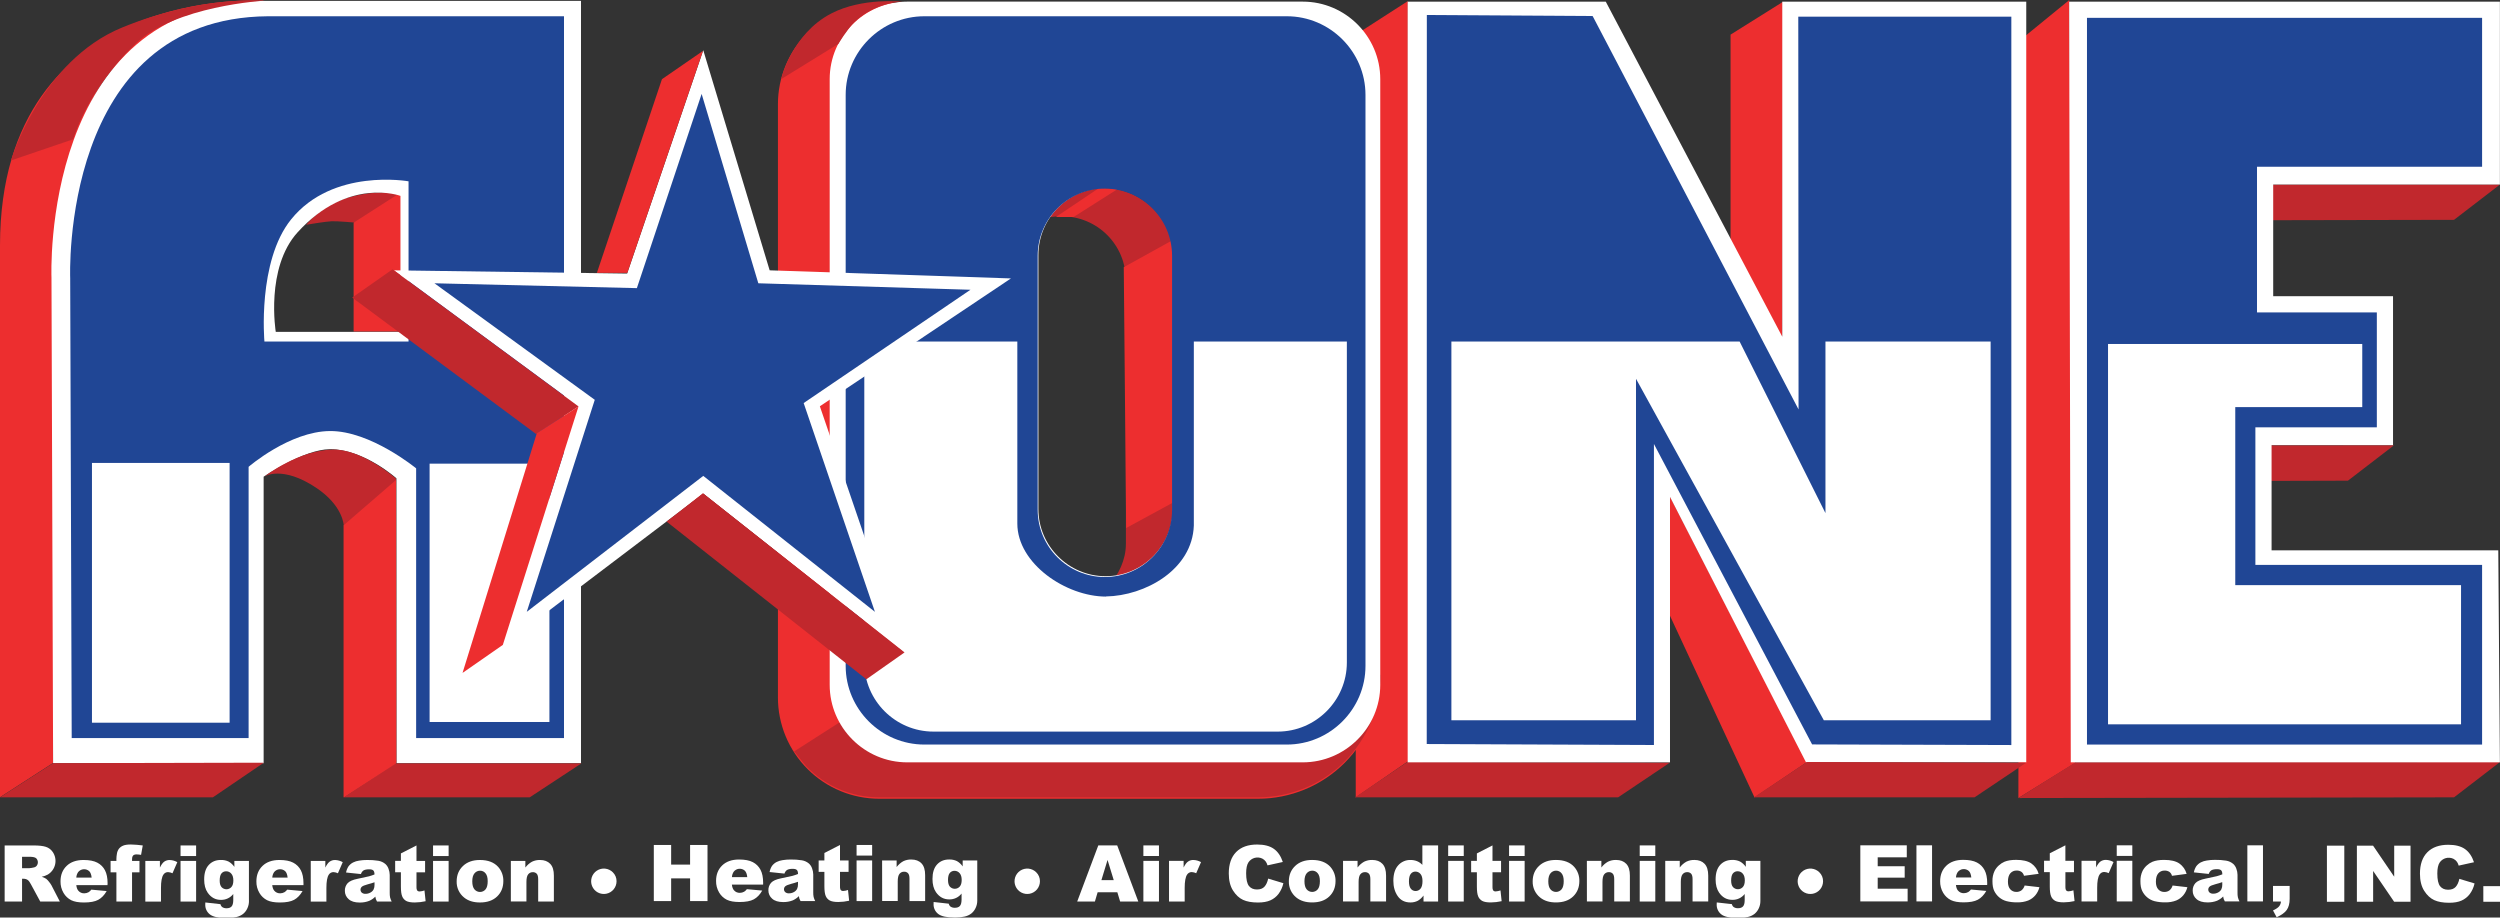 <svg width="1000" height="367" viewBox="0 0 1000 367" fill="none" xmlns="http://www.w3.org/2000/svg">
<rect x="0" y="0" width="1000" height="367" fill="#333333" stroke="none"/>
<g clip-path="url(#clip0_934_21178)">
<path d="M957.568 178.128L939.18 192.265L842.434 192.548L865.342 178.213L957.568 178.128Z" fill="#C1282D"/>
<path d="M1000 73.796L981.613 87.933L844.414 88.216L867.322 73.881L1000 73.796Z" fill="#C1282D"/>
<path d="M827.724 0L807.639 16.399L807.356 319.216L829.984 305.221L827.724 0Z" fill="#ED2E2F"/>
<path d="M1000 304.797L981.613 318.934L807.356 319.216L830.264 304.881L1000 304.797Z" fill="#C1282D"/>
<path d="M999.96 304.944H828.312L827.664 0.664H999.96V73.821H909.279V118.492H957.211V178.051H908.631V220.135H999.313L999.96 304.944Z" fill="white"/>
<path d="M843.509 136.271L944.648 137.797V162.964H894.08L894.609 234.298H984.119V289.585H843.509V136.271Z" fill="white" stroke="white" stroke-width="0.424" stroke-miterlimit="10"/>
<path d="M834.79 7.136H992.837V66.699H902.801V124.967H950.733V130.791V170.932H902.153V225.96H992.837V297.824H834.79V7.136Z" fill="#204695"/>
<path d="M944.906 137.591V162.84H894.105V234.054H984.416V289.729H843.212V137.591H944.906Z" fill="white"/>
<path d="M563.134 0.436L542.294 13.855V318.934L563.227 304.514L563.134 0.436Z" fill="#ED2E2F"/>
<path d="M667.894 305.079L562.944 304.797L542.011 318.934H647.244L667.894 305.079Z" fill="#C1282D"/>
<path d="M701.804 318.965L722.666 304.898L658.862 180.865L659.801 228.699L701.804 318.965Z" fill="#ED2E2F"/>
<path d="M713.184 0.718L692.222 13.854V145.895L712.873 188.589L713.184 0.718Z" fill="#ED2E2F"/>
<path d="M563.069 304.944H667.999V198.771L722.409 304.944H810.502V0.664H712.91V134.676L642.307 0.664H563.069V304.944Z" fill="white"/>
<path d="M637.054 6.415L719.422 163.779L719.311 6.667H804.536V298.016L724.847 297.768L661.572 177.591V298.002L570.693 297.609L570.735 6.005L637.054 6.415Z" fill="#204695"/>
<path d="M796.25 136.619H730.183V205.243L695.852 136.619H580.557V288.112H654.398V151.511L729.535 288.112H796.25V136.619Z" fill="white"/>
<path d="M810.468 305.079L789.817 318.934H701.557L722.774 304.797L810.468 305.079Z" fill="#C1282D"/>
<path d="M441.446 231.849H438.334C422.852 231.849 410.187 219.191 410.187 203.716V103.342C410.187 87.868 422.852 75.21 438.334 75.21H441.446C456.925 75.21 469.593 87.868 469.593 103.342V203.716C469.587 219.191 456.925 231.849 441.446 231.849ZM450.357 217.712V111.966C450.335 105.224 447.646 98.764 442.876 93.996C438.106 89.229 431.643 86.541 424.897 86.519C424.897 86.519 416.467 86.273 413.865 89.629C409.056 95.85 410.47 108.573 410.47 108.573L410.187 243.159H424.897C438.897 243.159 450.351 229.87 450.351 217.712H450.357Z" fill="#C1282D"/>
<path d="M449.508 106.877L450.464 211.209L471.007 200.038L469.918 95.567L449.508 106.877Z" fill="#ED2E2F"/>
<path d="M422.351 86.802H429.423L447.245 75.492L439.607 75.21L422.351 86.802Z" fill="#ED2E2F"/>
<path d="M503.202 319.499H351.707C346.384 319.5 341.113 318.453 336.195 316.417C331.277 314.382 326.809 311.398 323.045 307.637C319.281 303.875 316.295 299.409 314.258 294.494C312.221 289.579 311.172 284.311 311.172 278.991V41.688C311.173 36.364 312.223 31.092 314.263 26.174C316.303 21.256 319.294 16.788 323.063 13.025C326.832 9.263 331.306 6.281 336.229 4.248C341.152 2.215 346.428 1.172 351.755 1.179L511.711 1.366C522.452 1.379 532.748 5.653 540.338 13.249C547.927 20.845 552.19 31.142 552.189 41.877V270.531C552.189 283.517 547.028 295.972 537.842 305.155C528.655 314.338 516.195 319.498 503.202 319.499ZM469.587 204.847V101.646C469.587 86.638 457.302 74.361 442.289 74.361C427.273 74.361 414.991 86.638 414.991 101.646V204.847C414.991 219.855 427.273 232.132 442.289 232.132C457.307 232.132 469.587 219.855 469.587 204.847Z" fill="#ED2E2F"/>
<path d="M503.202 318.934H351.707C346.239 318.941 340.827 317.838 335.797 315.693C330.768 313.549 326.227 310.406 322.448 306.456C321.922 305.928 317.679 300.555 317.679 300.555L335.783 288.963L372.558 260.972L358.697 244.007L552.189 269.966C552.189 282.952 547.028 295.406 537.842 304.589C528.655 313.772 516.195 318.932 503.202 318.934V318.934Z" fill="#C1282D"/>
<path d="M521.097 304.941H362.881C345.828 304.941 331.876 290.996 331.876 273.952V31.642C331.876 14.598 345.828 0.65 362.881 0.65H521.097C538.15 0.65 552.104 14.598 552.104 31.642V273.952C552.104 290.996 538.15 304.941 521.097 304.941ZM469.112 203.623V101.98C469.112 87.201 457.016 75.119 442.238 75.119C427.452 75.119 415.364 87.209 415.364 101.98V203.623C415.364 218.399 427.46 230.483 442.238 230.483C457.016 230.489 469.112 218.399 469.112 203.623Z" fill="white"/>
<path d="M514.716 297.824H369.749C352.436 297.824 338.27 283.665 338.27 266.361V37.953C338.27 20.64 352.436 6.503 369.749 6.503H514.716C532.028 6.503 546.192 20.663 546.192 37.967V266.361C546.192 283.665 532.028 297.824 514.716 297.824ZM468.823 203.954V102.305C468.823 87.529 456.727 75.444 441.949 75.444C427.166 75.444 415.075 87.534 415.075 102.305V203.948C415.075 218.727 427.172 230.809 441.949 230.809C456.727 230.817 468.823 218.727 468.823 203.948V203.954Z" fill="#204695"/>
<path d="M373.378 292.639H511.083C526.297 292.639 538.744 280.198 538.744 264.995V136.619H477.533V210.199C476.942 227.891 457.989 238.352 442.345 238.581L442.436 238.635C426.379 238.635 406.931 225.451 406.931 209.405V136.619H345.721V264.992C345.721 280.198 358.165 292.639 373.378 292.639Z" fill="white"/>
<path d="M360.918 0.659C360.918 0.659 345.008 -1.083 332.536 5.372C316.694 13.572 312.451 31.667 312.451 31.667L335.365 17.53C335.365 17.53 338.703 11.932 341.588 9.048C349.792 0.848 360.918 0.659 360.918 0.659Z" fill="#C1282D"/>
<path d="M160.395 77.472L142.291 89.064C142.291 89.064 135.08 88.402 132.673 88.499C130.104 88.6 122.489 89.912 122.489 89.912C122.489 89.912 128.429 81.995 139.745 78.885C151.527 75.648 160.395 77.472 160.395 77.472Z" fill="#C1282D"/>
<path d="M141.448 89.064V132.606H160.401V76.906L141.448 89.064Z" fill="#ED2E2F"/>
<path d="M0 98.111C0 107.159 0 98.156 0 98.156V318.88L21.191 305.198L21.216 305.181L21.499 95.567C21.556 94.786 25.256 56.096 41.301 32.515C59.971 5.089 105.799 0.282 105.799 0.282C105.799 0.282 0.147 -7.069 0 98.111Z" fill="#ED2E2F"/>
<path d="M20.594 111.047C20.594 111.047 16.059 0.987 105.448 0.339C105.932 0.339 107.391 0.339 107.391 0.339H232.4V305.269H158.568V191.324C158.568 191.324 145.614 179.672 132.011 179.672C121.567 179.672 105.456 190.676 105.456 190.676V305.269H21.242L20.594 111.047ZM160.18 132.734V78.351C160.18 78.351 139.383 70.561 119.049 92.918C106.096 107.16 110.305 132.734 110.305 132.734H160.18Z" fill="white"/>
<path d="M0.006 318.934H85.154L105.521 305.079L21.242 305.269L0.006 318.934Z" fill="#C1282D"/>
<path d="M232.536 305.362L211.886 318.934H137.487L158.138 305.362H232.536Z" fill="#C1282D"/>
<path d="M137.482 318.934V210.078C137.482 210.078 137.227 202.274 126.449 195.092C112.871 186.045 105.799 190.569 105.799 190.569C105.799 190.569 119.66 179.824 133.521 179.824C145.151 179.824 158.415 191.417 158.415 191.417L158.554 305.269L137.482 318.934Z" fill="#C1282D"/>
<path d="M158.421 305.362L137.487 318.934V210.078L158.421 191.982V305.362Z" fill="#ED2E2F"/>
<path d="M105.663 0.283C105.663 0.283 80.486 -1.979 48.803 11.027C16.184 24.418 4.39 64.183 4.39 64.183L29.284 55.7C29.284 55.7 34.659 36.191 54.178 17.53C70.121 2.287 105.663 0.283 105.663 0.283Z" fill="#C1282D"/>
<path d="M28.079 111.321C28.079 111.321 23.85 7.105 107.213 6.503C107.666 6.503 109.026 6.503 109.026 6.503H225.6V295.234H166.454V187.34C166.454 187.34 148.197 172.289 131.974 172.419C115.81 172.549 99.442 186.726 99.442 186.726V295.234H28.682L28.079 111.321ZM163.419 136.618V72.526C163.419 72.526 133.151 67.072 116.46 87.741C102.857 104.572 105.77 136.618 105.77 136.618H163.419Z" fill="#204695"/>
<path d="M91.844 185.174H36.786V289.082H91.844V185.174Z" fill="white"/>
<path d="M219.77 185.462H171.838V288.796H219.77V185.462Z" fill="white"/>
<path d="M281.305 20.086L307.863 108.132L404.374 111.37L327.942 162.515L361.625 260.921L281.305 197.476L200.986 258.331L231.43 162.515L157.589 108.132L250.861 109.427L281.305 20.086Z" fill="white"/>
<path d="M280.658 37.565L303.328 113.312L388.182 115.902L321.464 161.22L349.964 244.736L281.305 190.354L210.703 244.736L237.908 159.925L173.781 113.312L254.748 115.254L280.658 37.565Z" fill="#204695"/>
<path d="M157.006 107.725L140.882 119.035L214.432 173.604L231.405 162.577L157.006 107.725Z" fill="#C1282D"/>
<path d="M201.136 257.955L185.012 269.171L214.715 173.321L231.405 162.577L201.136 257.955Z" fill="#ED2E2F"/>
<path d="M281.192 197.354L266.627 208.633L346.538 271.716L361.814 260.972L281.192 197.354Z" fill="#C1282D"/>
<path d="M281.192 20.358L264.785 31.667L238.76 109.139H250.924L281.192 20.358Z" fill="#ED2E2F"/>
<path d="M281.192 197.354L272.706 204.14L341.164 260.972H361.531" fill="#C1282D"/>
<path d="M1.859 360.623V338.179H13.417C15.558 338.179 17.196 338.363 18.33 338.732C19.445 339.083 20.41 339.799 21.07 340.764C21.566 341.477 21.909 342.285 22.08 343.136C22.25 343.987 22.244 344.865 22.062 345.714C21.88 346.563 21.525 347.365 21.02 348.071C20.515 348.778 19.87 349.373 19.126 349.82C18.364 350.239 17.543 350.539 16.69 350.707C17.327 350.894 17.934 351.173 18.492 351.534C18.906 351.883 19.279 352.278 19.603 352.713C19.97 353.147 20.296 353.614 20.576 354.108L23.933 360.613H16.097L12.391 353.753C11.92 352.865 11.503 352.289 11.134 352.025C10.638 351.678 10.046 351.496 9.44 351.503H8.824V360.613L1.859 360.623ZM8.824 347.272H11.747C12.367 347.225 12.982 347.123 13.583 346.967C14.033 346.882 14.435 346.63 14.708 346.262C15.031 345.82 15.184 345.276 15.138 344.73C15.092 344.184 14.85 343.673 14.457 343.291C13.997 342.905 13.136 342.712 11.869 342.712H8.82L8.824 347.272Z" fill="white"/>
<path d="M42.996 354.041H30.515C30.628 355.039 30.899 355.783 31.328 356.273C31.616 356.619 31.98 356.894 32.391 357.077C32.802 357.26 33.25 357.347 33.7 357.33C34.312 357.33 34.914 357.173 35.448 356.873C35.867 356.601 36.234 356.257 36.532 355.856L42.67 356.422C41.733 358.055 40.604 359.226 39.283 359.935C37.961 360.644 36.059 360.999 33.574 360.999C31.42 360.999 29.726 360.695 28.493 360.088C27.213 359.438 26.148 358.433 25.424 357.194C24.59 355.785 24.168 354.17 24.207 352.533C24.207 349.992 25.021 347.936 26.65 346.364C28.278 344.792 30.526 344.002 33.395 343.993C35.719 343.993 37.555 344.345 38.903 345.05C40.221 345.722 41.297 346.787 41.983 348.098C42.683 349.433 43.034 351.173 43.036 353.319L42.996 354.041ZM36.66 351.053C36.535 349.85 36.213 348.986 35.688 348.468C35.377 348.187 35.011 347.974 34.613 347.842C34.216 347.709 33.795 347.66 33.378 347.697C32.961 347.734 32.555 347.857 32.187 348.058C31.82 348.259 31.497 348.533 31.24 348.864C30.806 349.515 30.558 350.271 30.522 351.053H36.66Z" fill="white"/>
<path d="M52.82 344.365H55.791V348.925H52.82V360.623H46.559V348.925H44.232V344.365H46.559V343.63C46.566 342.896 46.638 342.163 46.773 341.442C46.878 340.734 47.154 340.064 47.576 339.487C48.016 338.948 48.584 338.527 49.229 338.264C49.941 337.952 50.977 337.796 52.346 337.796C53.938 337.835 55.527 337.963 57.105 338.179L56.428 341.946C55.832 341.838 55.228 341.776 54.622 341.76C54.199 341.724 53.776 341.823 53.413 342.045C53.142 342.274 52.958 342.59 52.891 342.939C52.826 343.411 52.802 343.889 52.82 344.365V344.365Z" fill="white"/>
<path d="M58.132 344.365H63.965V347.028C64.523 345.876 65.101 345.086 65.7 344.657C66.348 344.208 67.124 343.98 67.912 344.006C68.972 344.046 70.008 344.34 70.93 344.863L68.999 349.305C68.452 349.043 67.86 348.887 67.255 348.844C66.877 348.832 66.503 348.92 66.17 349.098C65.837 349.277 65.557 349.539 65.358 349.86C64.714 350.811 64.392 352.587 64.392 355.189V360.64H58.132V344.365Z" fill="white"/>
<path d="M72.215 338.179H78.445V342.421H72.215V338.179ZM72.215 344.365H78.445V360.626H72.215V344.365Z" fill="white"/>
<path d="M93.74 344.365H99.57V359.718L99.587 360.436C99.59 361.445 99.368 362.441 98.937 363.353C98.543 364.226 97.95 364.994 97.206 365.596C96.397 366.21 95.46 366.634 94.465 366.836C93.216 367.107 91.939 367.235 90.661 367.218C87.395 367.218 85.152 366.728 83.933 365.748C83.34 365.283 82.865 364.684 82.547 364.001C82.229 363.317 82.077 362.568 82.103 361.815C82.103 361.612 82.103 361.334 82.134 360.988L88.181 361.666C88.27 362.126 88.52 362.539 88.886 362.831C89.401 363.163 90.005 363.328 90.617 363.306C91.52 363.306 92.191 363.066 92.629 362.587C93.067 362.109 93.293 361.271 93.307 360.074V357.611C92.722 358.359 91.97 358.961 91.111 359.367C90.252 359.774 89.31 359.974 88.361 359.952C86.186 359.952 84.431 359.003 83.096 357.106C82.143 355.751 81.668 353.97 81.67 351.764C81.67 349.232 82.283 347.303 83.509 345.978C84.736 344.652 86.337 343.988 88.313 343.986C89.394 343.945 90.469 344.166 91.447 344.629C92.369 345.151 93.157 345.879 93.75 346.757L93.74 344.365ZM87.876 352.248C87.876 353.42 88.126 354.29 88.625 354.857C88.876 355.127 89.181 355.343 89.52 355.489C89.859 355.636 90.225 355.71 90.595 355.707C90.964 355.704 91.329 355.624 91.666 355.473C92.002 355.321 92.304 355.101 92.551 354.826C93.08 354.24 93.341 353.356 93.341 352.17C93.341 350.985 93.066 350.08 92.514 349.46C92.267 349.161 91.956 348.921 91.605 348.758C91.253 348.595 90.869 348.513 90.481 348.518C90.118 348.504 89.756 348.576 89.425 348.726C89.094 348.877 88.802 349.103 88.574 349.386C88.109 349.957 87.876 350.911 87.876 352.248Z" fill="white"/>
<path d="M121.387 354.041H108.893C109.006 355.039 109.277 355.783 109.706 356.273C109.995 356.619 110.358 356.893 110.769 357.077C111.181 357.26 111.628 357.347 112.078 357.33C112.681 357.326 113.273 357.168 113.799 356.873C114.218 356.601 114.586 356.257 114.886 355.856L121.025 356.422C120.083 358.055 118.954 359.226 117.637 359.935C116.32 360.644 114.418 360.999 111.929 360.999C109.774 360.999 108.08 360.695 106.847 360.088C105.567 359.439 104.501 358.434 103.778 357.194C102.941 355.786 102.519 354.171 102.558 352.533C102.558 349.992 103.373 347.936 105.001 346.364C106.629 344.792 108.878 344.002 111.746 343.993C114.074 343.993 115.91 344.345 117.254 345.05C118.572 345.722 119.648 346.787 120.334 348.098C121.038 349.433 121.391 351.173 121.391 353.319L121.387 354.041ZM115.049 351.053C114.927 349.85 114.602 348.986 114.077 348.468C113.765 348.187 113.399 347.974 113.002 347.842C112.604 347.709 112.184 347.66 111.766 347.697C111.349 347.734 110.944 347.857 110.576 348.058C110.208 348.259 109.885 348.533 109.628 348.864C109.196 349.515 108.948 350.272 108.91 351.053H115.049Z" fill="white"/>
<path d="M124.301 344.366H130.131V347.028C130.693 345.876 131.273 345.086 131.869 344.657C132.517 344.207 133.293 343.979 134.081 344.006C135.14 344.046 136.174 344.34 137.096 344.864L135.168 349.305C134.621 349.044 134.029 348.888 133.424 348.844C133.046 348.833 132.671 348.921 132.338 349.099C132.005 349.277 131.724 349.54 131.523 349.86C130.882 350.811 130.561 352.588 130.561 355.189V360.64H124.301V344.366Z" fill="white"/>
<path d="M144.38 349.629L138.424 349.003C138.581 348.127 138.912 347.292 139.396 346.546C139.88 345.896 140.506 345.365 141.226 344.992C141.971 344.619 142.772 344.371 143.597 344.256C144.669 344.077 145.755 343.99 146.842 343.996C148.348 343.968 149.854 344.074 151.341 344.311C152.387 344.479 153.367 344.931 154.173 345.618C154.752 346.151 155.184 346.823 155.43 347.57C155.722 348.341 155.877 349.157 155.888 349.982V357.16C155.874 357.763 155.923 358.366 156.033 358.959C156.184 359.535 156.397 360.093 156.67 360.622H150.809C150.627 360.318 150.473 359.997 150.349 359.664C150.253 359.331 150.182 358.991 150.135 358.647C149.435 359.358 148.609 359.933 147.7 360.341C146.475 360.815 145.17 361.045 143.858 361.019C141.92 361.019 140.452 360.567 139.454 359.664C138.974 359.255 138.59 358.746 138.329 358.172C138.069 357.598 137.938 356.974 137.946 356.344C137.903 355.225 138.292 354.133 139.034 353.295C139.759 352.498 141.096 351.905 143.045 351.516C145.382 351.049 146.898 350.72 147.591 350.53C148.339 350.323 149.075 350.075 149.797 349.788C149.797 349.023 149.638 348.486 149.322 348.179C149.006 347.872 148.449 347.72 147.652 347.722C146.634 347.722 145.868 347.885 145.355 348.21C144.884 348.564 144.542 349.063 144.38 349.629ZM149.8 352.905C148.943 353.213 148.048 353.481 147.12 353.718C145.857 354.057 145.054 354.396 144.718 354.711C144.555 354.86 144.425 355.042 144.337 355.244C144.248 355.447 144.202 355.665 144.202 355.886C144.202 356.107 144.248 356.326 144.337 356.528C144.425 356.731 144.555 356.912 144.718 357.062C145.144 357.401 145.683 357.568 146.226 357.529C146.905 357.533 147.573 357.359 148.164 357.025C148.699 356.747 149.14 356.318 149.434 355.792C149.707 355.2 149.836 354.552 149.81 353.901L149.8 352.905Z" fill="white"/>
<path d="M166.593 338.179V344.365H170.035V348.925H166.593V354.684C166.554 355.152 166.621 355.622 166.789 356.06C166.903 356.238 167.063 356.381 167.252 356.473C167.442 356.565 167.654 356.602 167.863 356.581C168.522 356.543 169.171 356.408 169.791 356.182L170.248 360.484C168.832 360.806 167.385 360.975 165.932 360.989C164.381 360.989 163.238 360.79 162.504 360.393C161.77 359.989 161.199 359.344 160.888 358.567C160.536 357.758 160.359 356.446 160.359 354.63V348.912H158.063V344.352H160.359V341.367L166.593 338.179Z" fill="white"/>
<path d="M173.219 338.179H179.449V342.421H173.219V338.179ZM173.219 344.365H179.449V360.626H173.219V344.365Z" fill="white"/>
<path d="M182.664 352.54C182.664 350.056 183.501 348.012 185.175 346.408C186.848 344.805 189.107 344.001 191.95 343.996C195.204 343.996 197.664 344.94 199.328 346.828C200.679 348.384 201.395 350.39 201.334 352.449C201.334 354.949 200.505 356.997 198.847 358.594C197.19 360.191 194.896 360.989 191.967 360.989C189.352 360.989 187.239 360.326 185.629 359C184.669 358.226 183.902 357.239 183.388 356.118C182.874 354.997 182.626 353.773 182.664 352.54V352.54ZM188.911 352.54C188.911 353.99 189.205 355.062 189.792 355.755C190.063 356.078 190.401 356.338 190.784 356.517C191.166 356.695 191.582 356.787 192.004 356.787C192.426 356.787 192.843 356.695 193.225 356.517C193.607 356.338 193.945 356.078 194.216 355.755C194.792 355.077 195.08 353.98 195.08 352.462C195.08 351.053 194.789 350.005 194.206 349.318C193.95 348.992 193.622 348.729 193.248 348.549C192.874 348.369 192.463 348.278 192.048 348.282C191.618 348.274 191.192 348.364 190.802 348.546C190.412 348.728 190.069 348.997 189.799 349.332C189.207 350.03 188.911 351.093 188.911 352.523V352.54Z" fill="white"/>
<path d="M204.342 344.365H210.142V347.011C210.853 346.067 211.75 345.278 212.777 344.694C213.787 344.202 214.9 343.962 216.023 343.996C217.746 343.996 219.101 344.509 220.088 345.534C221.075 346.559 221.562 348.14 221.548 350.277V360.613H215.271V351.672C215.271 350.656 215.081 349.928 214.705 349.504C214.502 349.289 214.254 349.121 213.979 349.012C213.704 348.902 213.408 348.854 213.113 348.871C212.761 348.861 212.412 348.933 212.093 349.082C211.774 349.23 211.495 349.452 211.277 349.728C210.805 350.297 210.57 351.322 210.572 352.804V360.596H204.342V344.365Z" fill="white"/>
<path d="M246.618 352.517C246.615 353.693 246.206 354.831 245.459 355.739C244.711 356.646 243.672 357.266 242.519 357.494C241.366 357.721 240.169 357.542 239.133 356.986C238.098 356.43 237.287 355.532 236.838 354.446C236.39 353.359 236.333 352.15 236.675 351.026C237.018 349.902 237.74 348.931 238.719 348.279C239.697 347.627 240.871 347.335 242.041 347.452C243.211 347.569 244.304 348.087 245.134 348.92C245.613 349.386 245.993 349.946 246.248 350.565C246.503 351.184 246.629 351.848 246.618 352.517Z" fill="white"/>
<path d="M261.524 337.988H268.459V345.841H276.037V337.988H283.002V360.432H276.037V351.352H268.459V360.432H261.524V337.988Z" fill="white"/>
<path d="M305.246 353.849H292.755C292.868 354.847 293.138 355.592 293.565 356.082C293.854 356.427 294.218 356.701 294.628 356.884C295.039 357.067 295.487 357.154 295.936 357.139C296.544 357.137 297.141 356.98 297.671 356.681C298.092 356.411 298.46 356.067 298.758 355.665L304.897 356.231C303.957 357.864 302.828 359.035 301.509 359.744C300.19 360.453 298.286 360.807 295.797 360.807C293.647 360.807 291.954 360.504 290.716 359.896C289.436 359.246 288.371 358.242 287.647 357.003C286.813 355.594 286.392 353.979 286.43 352.342C286.43 349.801 287.245 347.744 288.873 346.173C290.501 344.601 292.749 343.81 295.615 343.801C297.941 343.801 299.778 344.153 301.126 344.858C302.444 345.53 303.519 346.596 304.202 347.907C304.907 349.242 305.259 350.982 305.259 353.128L305.246 353.849ZM298.907 350.861C298.785 349.658 298.46 348.795 297.935 348.276C297.624 347.997 297.258 347.784 296.861 347.652C296.464 347.519 296.043 347.47 295.627 347.507C295.21 347.545 294.805 347.667 294.437 347.868C294.07 348.068 293.747 348.342 293.49 348.673C293.055 349.323 292.806 350.08 292.769 350.861H298.907Z" fill="white"/>
<path d="M313.79 349.438L307.834 348.812C307.991 347.936 308.322 347.101 308.807 346.355C309.291 345.705 309.916 345.173 310.636 344.8C311.381 344.428 312.182 344.179 313.007 344.065C314.08 343.886 315.165 343.799 316.253 343.804C317.759 343.777 319.264 343.883 320.752 344.12C321.797 344.288 322.777 344.741 323.584 345.427C324.162 345.96 324.594 346.632 324.841 347.379C325.132 348.15 325.287 348.966 325.298 349.791V356.969C325.283 357.572 325.332 358.175 325.444 358.768C325.594 359.344 325.807 359.902 326.08 360.431H320.216C320.036 360.126 319.883 359.805 319.759 359.473C319.663 359.14 319.592 358.8 319.546 358.456C318.846 359.167 318.02 359.742 317.11 360.15C315.885 360.624 314.581 360.854 313.268 360.828C311.33 360.828 309.862 360.376 308.864 359.473C308.384 359.065 307.999 358.555 307.739 357.981C307.478 357.407 307.348 356.783 307.357 356.153C307.313 355.034 307.702 353.942 308.444 353.104C309.169 352.306 310.506 351.714 312.455 351.325C314.793 350.858 316.308 350.529 317.001 350.339C317.749 350.132 318.485 349.884 319.207 349.597C319.207 348.832 319.049 348.295 318.732 347.988C318.416 347.681 317.86 347.529 317.062 347.531C316.044 347.531 315.278 347.694 314.765 348.019C314.295 348.373 313.952 348.872 313.79 349.438V349.438ZM319.193 352.714C318.336 353.022 317.442 353.29 316.514 353.527C315.247 353.866 314.447 354.205 314.108 354.52C313.948 354.665 313.82 354.842 313.732 355.039C313.643 355.236 313.596 355.449 313.593 355.665C313.586 355.89 313.628 356.115 313.716 356.323C313.805 356.53 313.937 356.716 314.105 356.868C314.531 357.208 315.069 357.374 315.612 357.335C316.291 357.339 316.959 357.165 317.55 356.83C318.085 356.552 318.527 356.124 318.821 355.597C319.094 355.006 319.223 354.358 319.197 353.707L319.193 352.714Z" fill="white"/>
<path d="M336 337.988V344.174H339.431V348.734H336V354.493C335.961 354.961 336.03 355.431 336.2 355.868C336.312 356.046 336.472 356.189 336.661 356.281C336.85 356.373 337.061 356.411 337.27 356.39C337.93 356.352 338.58 356.217 339.201 355.99L339.658 360.293C338.242 360.614 336.795 360.784 335.342 360.797C333.791 360.797 332.648 360.599 331.914 360.201C331.177 359.805 330.601 359.164 330.285 358.389C329.932 357.58 329.756 356.268 329.756 354.452V348.734H327.459V344.174H329.756V341.189L336 337.988Z" fill="white"/>
<path d="M342.629 337.988H348.859V342.229H342.629V337.988ZM342.629 344.174H348.859V360.435H342.629V344.174Z" fill="white"/>
<path d="M352.84 344.174H358.65V346.82C359.36 345.876 360.255 345.087 361.282 344.503C362.291 344.011 363.405 343.771 364.527 343.805C366.253 343.805 367.608 344.317 368.593 345.343C369.577 346.368 370.065 347.949 370.056 350.086V360.421H363.792V351.481C363.792 350.465 363.606 349.737 363.227 349.313C363.023 349.098 362.776 348.93 362.5 348.82C362.225 348.711 361.93 348.663 361.634 348.68C361.283 348.67 360.934 348.742 360.615 348.891C360.296 349.04 360.016 349.261 359.798 349.537C359.328 350.106 359.094 351.131 359.094 352.613V360.405H352.864L352.84 344.174Z" fill="white"/>
<path d="M385.074 344.174H390.907V359.527V360.245C390.91 361.254 390.688 362.25 390.257 363.162C389.864 364.034 389.273 364.802 388.529 365.404C387.72 366.017 386.783 366.441 385.789 366.644C384.539 366.915 383.263 367.044 381.984 367.027C378.718 367.027 376.476 366.537 375.256 365.557C374.663 365.092 374.188 364.493 373.87 363.81C373.552 363.126 373.4 362.377 373.427 361.624C373.427 361.421 373.427 361.143 373.457 360.797L379.504 361.475C379.592 361.935 379.842 362.349 380.209 362.64C380.723 362.972 381.326 363.137 381.937 363.114C382.84 363.114 383.511 362.875 383.949 362.396C384.387 361.917 384.613 361.08 384.627 359.883V357.42C384.043 358.17 383.292 358.773 382.432 359.179C381.573 359.586 380.631 359.785 379.681 359.761C377.51 359.761 375.755 358.812 374.416 356.915C373.467 355.56 372.993 353.779 372.993 351.572C372.993 349.041 373.605 347.112 374.829 345.786C376.053 344.461 377.656 343.797 379.636 343.794C380.716 343.754 381.79 343.975 382.767 344.438C383.689 344.96 384.477 345.688 385.07 346.565L385.074 344.174ZM379.21 352.057C379.21 353.229 379.46 354.099 379.962 354.665C380.213 354.936 380.518 355.152 380.857 355.298C381.196 355.444 381.562 355.519 381.932 355.516C382.301 355.513 382.666 355.433 383.003 355.281C383.339 355.13 383.641 354.91 383.888 354.635C384.414 354.048 384.677 353.162 384.677 351.979C384.677 350.797 384.4 349.889 383.851 349.269C383.604 348.97 383.293 348.731 382.941 348.568C382.589 348.405 382.206 348.322 381.818 348.327C381.455 348.314 381.093 348.385 380.762 348.536C380.431 348.686 380.14 348.912 379.911 349.194C379.437 349.766 379.199 350.72 379.199 352.057H379.21Z" fill="white"/>
<path d="M415.976 352.514C415.975 353.689 415.566 354.828 414.82 355.736C414.073 356.644 413.035 357.265 411.882 357.493C410.729 357.721 409.532 357.543 408.496 356.988C407.46 356.433 406.648 355.536 406.199 354.449C405.75 353.363 405.691 352.155 406.033 351.03C406.375 349.905 407.096 348.934 408.074 348.282C409.052 347.629 410.225 347.336 411.395 347.451C412.565 347.567 413.658 348.085 414.489 348.916C414.97 349.383 415.349 349.942 415.605 350.561C415.861 351.18 415.987 351.844 415.976 352.514V352.514Z" fill="white"/>
<path d="M446.934 356.901H439.058L437.963 360.607H430.883L439.318 338.164H446.883L455.315 360.607H448.052L446.934 356.901ZM445.494 352.05L443.018 343.98L440.565 352.05H445.494Z" fill="white"/>
<path d="M457.351 338.164H463.585V342.405H457.351V338.164ZM457.351 344.35H463.585V360.611H457.351V344.35Z" fill="white"/>
<path d="M467.609 344.35H473.443V347.013C474.005 345.861 474.585 345.07 475.181 344.641C475.829 344.192 476.605 343.964 477.393 343.991C478.452 344.03 479.486 344.324 480.408 344.848L478.48 349.289C477.933 349.028 477.341 348.872 476.736 348.828C476.358 348.817 475.983 348.905 475.65 349.083C475.317 349.262 475.036 349.524 474.835 349.845C474.196 350.796 473.875 352.572 473.873 355.174V360.624H467.609V344.35Z" fill="white"/>
<path d="M507.276 351.437L513.353 353.277C513.017 354.819 512.359 356.274 511.422 357.545C510.569 358.671 509.444 359.561 508.153 360.133C506.852 360.716 505.197 361.007 503.187 361.007C500.748 361.007 498.756 360.653 497.211 359.944C495.666 359.234 494.331 357.992 493.207 356.217C492.077 354.433 491.513 352.148 491.513 349.364C491.513 345.651 492.5 342.797 494.474 340.803C496.448 338.809 499.241 337.812 502.855 337.812C505.685 337.812 507.907 338.383 509.522 339.526C511.137 340.669 512.338 342.425 513.126 344.794L507.005 346.149C506.86 345.616 506.631 345.109 506.327 344.648C505.957 344.133 505.469 343.714 504.904 343.425C503.964 342.974 502.893 342.873 501.886 343.142C500.878 343.411 500 344.032 499.41 344.892C498.775 345.831 498.458 347.3 498.458 349.296C498.458 351.78 498.836 353.485 499.593 354.411C500.349 355.337 501.411 355.798 502.777 355.794C504.1 355.794 505.103 355.421 505.785 354.676C506.467 353.93 506.964 352.851 507.276 351.437Z" fill="white"/>
<path d="M515.542 352.525C515.542 350.04 516.379 347.996 518.052 346.393C519.726 344.789 521.984 343.985 524.828 343.981C528.082 343.981 530.542 344.925 532.206 346.813C533.555 348.369 534.271 350.375 534.212 352.433C534.212 354.933 533.382 356.982 531.722 358.578C530.062 360.175 527.768 360.973 524.841 360.973C522.228 360.973 520.115 360.311 518.503 358.985C517.545 358.209 516.779 357.222 516.265 356.102C515.752 354.981 515.504 353.757 515.542 352.525ZM521.786 352.525C521.786 353.974 522.079 355.046 522.666 355.739C522.937 356.063 523.276 356.323 523.658 356.501C524.04 356.679 524.457 356.772 524.879 356.772C525.3 356.772 525.717 356.679 526.099 356.501C526.481 356.323 526.82 356.063 527.091 355.739C527.667 355.062 527.956 353.964 527.958 352.447C527.958 351.037 527.667 349.989 527.084 349.303C526.828 348.976 526.5 348.713 526.126 348.533C525.751 348.354 525.341 348.262 524.926 348.266C524.496 348.258 524.069 348.349 523.68 348.531C523.29 348.713 522.947 348.981 522.676 349.316C522.085 350.014 521.788 351.078 521.786 352.508V352.525Z" fill="white"/>
<path d="M537.216 344.35H543.02V346.996C543.729 346.052 544.625 345.263 545.652 344.679C546.661 344.187 547.775 343.948 548.897 343.981C550.62 343.981 551.975 344.494 552.962 345.519C553.949 346.544 554.437 348.125 554.426 350.262V360.598H548.142V351.657C548.142 350.641 547.952 349.913 547.576 349.489C547.373 349.274 547.125 349.106 546.85 348.997C546.575 348.887 546.279 348.839 545.984 348.856C545.632 348.846 545.282 348.918 544.963 349.067C544.643 349.216 544.363 349.437 544.144 349.713C543.677 350.282 543.443 351.307 543.443 352.789V360.581H537.21L537.216 344.35Z" fill="white"/>
<path d="M575.244 338.164V360.607H569.41V358.212C568.808 359.04 568.049 359.742 567.178 360.279C566.25 360.756 565.219 360.998 564.176 360.983C561.961 360.983 560.267 360.142 559.095 358.459C557.922 356.777 557.339 354.73 557.343 352.317C557.343 349.625 557.988 347.565 559.278 346.135C559.891 345.439 560.65 344.887 561.501 344.516C562.351 344.146 563.273 343.966 564.2 343.991C565.103 343.978 566.001 344.144 566.839 344.482C567.64 344.813 568.359 345.315 568.946 345.952V338.16L575.244 338.164ZM568.997 352.433C568.997 351.155 568.729 350.204 568.187 349.577C567.938 349.275 567.624 349.034 567.268 348.871C566.913 348.708 566.525 348.627 566.134 348.635C565.781 348.633 565.433 348.713 565.117 348.871C564.801 349.028 564.526 349.257 564.315 349.54C563.824 350.139 563.58 351.152 563.58 352.568C563.58 353.896 563.832 354.868 564.335 355.485C564.555 355.774 564.839 356.008 565.165 356.169C565.49 356.329 565.849 356.412 566.212 356.41C566.593 356.416 566.97 356.336 567.314 356.174C567.659 356.013 567.962 355.775 568.201 355.478C568.734 354.855 568.999 353.84 568.997 352.433V352.433Z" fill="white"/>
<path d="M579.268 338.164H585.501V342.405H579.268V338.164ZM579.268 344.35H585.501V360.611H579.268V344.35Z" fill="white"/>
<path d="M596.996 338.164V344.35H600.424V348.91H596.996V354.669C596.958 355.136 597.026 355.607 597.196 356.044C597.308 356.222 597.468 356.364 597.657 356.457C597.846 356.549 598.057 356.587 598.266 356.566C598.926 356.527 599.577 356.393 600.197 356.166L600.655 360.468C599.238 360.79 597.791 360.959 596.339 360.973C594.787 360.973 593.644 360.774 592.91 360.377C592.173 359.98 591.597 359.34 591.281 358.565C590.929 357.756 590.752 356.444 590.752 354.628V348.91H588.456V344.35H590.752V341.365L596.996 338.164Z" fill="white"/>
<path d="M603.626 338.164H609.856V342.405H603.626V338.164ZM603.626 344.35H609.856V360.611H603.626V344.35Z" fill="white"/>
<path d="M613.071 352.525C613.071 350.04 613.908 347.996 615.581 346.393C617.255 344.789 619.513 343.985 622.357 343.981C625.613 343.981 628.073 344.925 629.735 346.813C631.085 348.368 631.801 350.374 631.741 352.433C631.741 354.933 630.912 356.982 629.254 358.578C627.596 360.175 625.302 360.973 622.37 360.973C619.757 360.973 617.646 360.311 616.035 358.985C615.076 358.21 614.309 357.224 613.795 356.103C613.28 354.982 613.033 353.757 613.071 352.525V352.525ZM619.318 352.525C619.318 353.974 619.61 355.046 620.195 355.739C620.466 356.063 620.805 356.323 621.187 356.501C621.569 356.679 621.986 356.772 622.408 356.772C622.829 356.772 623.246 356.679 623.628 356.501C624.01 356.323 624.349 356.063 624.62 355.739C625.2 355.062 625.489 353.964 625.487 352.447C625.487 351.037 625.196 349.989 624.613 349.303C624.357 348.976 624.029 348.713 623.655 348.533C623.28 348.354 622.87 348.262 622.455 348.266C622.025 348.258 621.598 348.349 621.209 348.531C620.819 348.713 620.476 348.981 620.205 349.316C619.614 350.014 619.318 351.078 619.318 352.508V352.525Z" fill="white"/>
<path d="M634.749 344.35H640.548V346.996C641.258 346.052 642.154 345.263 643.181 344.679C644.19 344.187 645.304 343.948 646.426 343.981C648.152 343.981 649.507 344.493 650.491 345.519C651.476 346.544 651.963 348.125 651.951 350.262V360.598H645.691V351.657C645.691 350.641 645.501 349.913 645.125 349.489C644.922 349.274 644.674 349.106 644.399 348.996C644.124 348.887 643.828 348.839 643.533 348.856C643.181 348.845 642.832 348.918 642.513 349.067C642.194 349.215 641.915 349.437 641.697 349.713C641.227 350.282 640.992 351.307 640.992 352.789V360.581H634.762L634.749 344.35Z" fill="white"/>
<path d="M655.888 338.164H662.118V342.405H655.888V338.164ZM655.888 344.35H662.118V360.611H655.888V344.35Z" fill="white"/>
<path d="M666.098 344.35H671.902V346.996C672.611 346.052 673.507 345.263 674.534 344.679C675.543 344.187 676.657 343.947 677.779 343.981C679.502 343.981 680.852 344.494 681.828 345.519C682.803 346.544 683.291 348.125 683.291 350.262V360.598H677.027V351.657C677.027 350.641 676.841 349.913 676.461 349.489C676.258 349.274 676.01 349.106 675.735 348.997C675.46 348.887 675.165 348.839 674.869 348.856C674.518 348.846 674.168 348.918 673.85 349.067C673.531 349.216 673.251 349.437 673.033 349.713C672.561 350.282 672.326 351.307 672.328 352.789V360.581H666.098V344.35Z" fill="white"/>
<path d="M698.323 344.35H704.156V359.703V360.421C704.159 361.43 703.937 362.426 703.506 363.338C703.113 364.21 702.521 364.979 701.778 365.581C700.969 366.194 700.032 366.618 699.037 366.821C697.788 367.092 696.511 367.22 695.233 367.203C691.967 367.203 689.724 366.713 688.505 365.733C687.912 365.268 687.437 364.669 687.119 363.986C686.801 363.302 686.649 362.553 686.676 361.8C686.676 361.597 686.676 361.319 686.706 360.973L692.753 361.651C692.84 362.111 693.091 362.525 693.458 362.816C693.971 363.148 694.575 363.314 695.186 363.291C696.089 363.291 696.76 363.051 697.198 362.572C697.645 362.091 697.875 361.255 697.875 360.059V357.596C697.292 358.346 696.54 358.949 695.681 359.356C694.822 359.762 693.879 359.961 692.929 359.937C690.757 359.937 689.002 358.988 687.665 357.091C686.716 355.736 686.242 353.955 686.242 351.749C686.242 349.217 686.854 347.288 688.078 345.962C689.302 344.637 690.905 343.973 692.885 343.97C693.965 343.93 695.039 344.151 696.015 344.614C696.937 345.136 697.726 345.864 698.319 346.742L698.323 344.35ZM692.458 352.233C692.458 353.405 692.709 354.275 693.21 354.842C693.462 355.112 693.767 355.328 694.106 355.474C694.445 355.621 694.811 355.695 695.18 355.692C695.55 355.689 695.915 355.609 696.251 355.458C696.588 355.306 696.89 355.086 697.137 354.811C697.663 354.224 697.926 353.339 697.926 352.155C697.926 350.973 697.648 350.065 697.1 349.445C696.852 349.146 696.542 348.907 696.19 348.744C695.838 348.581 695.455 348.499 695.067 348.503C694.704 348.489 694.343 348.561 694.012 348.711C693.682 348.862 693.391 349.088 693.163 349.37C692.693 349.942 692.458 350.896 692.458 352.233Z" fill="white"/>
<path d="M729.225 352.514C729.224 353.689 728.815 354.828 728.068 355.736C727.322 356.644 726.283 357.265 725.13 357.493C723.977 357.721 722.781 357.543 721.744 356.988C720.708 356.433 719.896 355.536 719.447 354.449C718.998 353.363 718.94 352.155 719.282 351.03C719.624 349.905 720.345 348.934 721.323 348.282C722.3 347.629 723.474 347.336 724.644 347.451C725.814 347.567 726.907 348.085 727.738 348.916C728.218 349.383 728.598 349.942 728.854 350.561C729.109 351.18 729.236 351.844 729.225 352.514V352.514Z" fill="white"/>
<path d="M744.132 338.126H762.713V342.93H751.08V346.497H761.873V351.06H751.08V355.484H763.052V360.566H744.132V338.126Z" fill="white"/>
<path d="M766.578 338.126H772.822V360.569H766.578V338.126Z" fill="white"/>
<path d="M794.863 353.987H782.372C782.483 354.985 782.753 355.729 783.182 356.219C783.471 356.564 783.834 356.839 784.245 357.022C784.656 357.205 785.104 357.292 785.553 357.276C786.164 357.277 786.765 357.119 787.298 356.819C787.718 356.548 788.086 356.204 788.385 355.803L794.524 356.368C793.587 358.001 792.457 359.172 791.136 359.882C789.815 360.591 787.911 360.945 785.424 360.945C783.272 360.945 781.578 360.642 780.343 360.034C779.063 359.384 777.998 358.38 777.274 357.141C776.44 355.732 776.018 354.116 776.057 352.479C776.057 349.939 776.872 347.882 778.5 346.31C780.128 344.738 782.376 343.948 785.242 343.939C787.568 343.939 789.405 344.291 790.753 344.996C792.07 345.669 793.144 346.735 793.829 348.045C794.534 349.38 794.886 351.12 794.886 353.265L794.863 353.987ZM788.524 350.999C788.402 349.796 788.077 348.932 787.552 348.414C787.24 348.134 786.875 347.921 786.477 347.788C786.08 347.655 785.659 347.606 785.242 347.643C784.824 347.681 784.419 347.803 784.051 348.004C783.683 348.205 783.361 348.479 783.104 348.81C782.671 349.462 782.423 350.218 782.386 350.999H788.524Z" fill="white"/>
<path d="M809.85 354.2L815.775 354.878C815.478 356.05 814.929 357.144 814.166 358.082C813.397 359.004 812.417 359.727 811.31 360.19C809.907 360.731 808.409 360.986 806.906 360.938C805.454 360.971 804.005 360.809 802.597 360.457C801.504 360.166 800.49 359.632 799.632 358.896C798.819 358.193 798.157 357.332 797.688 356.365C797.22 355.396 796.985 354.112 796.983 352.513C796.934 351.072 797.229 349.64 797.844 348.336C798.273 347.504 798.855 346.759 799.558 346.141C800.216 345.537 800.97 345.048 801.79 344.694C803.008 344.195 804.565 343.946 806.462 343.946C809.116 343.946 811.138 344.421 812.529 345.372C813.964 346.374 815.002 347.847 815.463 349.535L809.599 350.314C809.457 349.688 809.097 349.132 808.583 348.746C808.005 348.367 807.321 348.182 806.631 348.217C806.158 348.202 805.687 348.293 805.253 348.485C804.82 348.677 804.435 348.964 804.128 349.325C803.491 350.064 803.173 351.182 803.173 352.679C803.173 354.014 803.489 355.03 804.121 355.728C804.425 356.066 804.799 356.334 805.216 356.513C805.634 356.692 806.086 356.778 806.54 356.765C807.272 356.789 807.992 356.57 808.586 356.141C809.203 355.645 809.645 354.965 809.85 354.2V354.2Z" fill="white"/>
<path d="M826.152 338.126V344.312H829.59V348.872H826.162V354.631C826.123 355.098 826.192 355.569 826.362 356.006C826.474 356.184 826.634 356.327 826.823 356.419C827.012 356.511 827.223 356.549 827.432 356.528C828.092 356.489 828.743 356.355 829.363 356.128L829.821 360.43C828.404 360.752 826.957 360.921 825.505 360.935C823.953 360.935 822.81 360.736 822.076 360.339C821.336 359.94 820.758 359.294 820.443 358.513C820.091 357.704 819.915 356.392 819.915 354.576V348.858H817.618V344.298H819.915V341.314L826.152 338.126Z" fill="white"/>
<path d="M832.612 344.312H838.445V346.974C839.003 345.823 839.583 345.032 840.183 344.603C840.832 344.154 841.607 343.926 842.396 343.953C843.455 343.992 844.489 344.286 845.411 344.81L843.483 349.251C842.934 348.99 842.341 348.833 841.735 348.79C841.357 348.779 840.984 348.867 840.651 349.045C840.318 349.223 840.037 349.486 839.838 349.807C839.194 350.757 838.872 352.534 838.872 355.135V360.586H832.612V344.312Z" fill="white"/>
<path d="M846.695 338.126H852.928V342.367H846.695V338.126ZM846.695 344.312H852.928V360.573H846.695V344.312Z" fill="white"/>
<path d="M869.03 354.201L874.955 354.878C874.661 356.051 874.113 357.145 873.349 358.083C872.58 359.005 871.601 359.727 870.494 360.19C869.09 360.732 867.593 360.986 866.09 360.939C864.638 360.972 863.189 360.81 861.78 360.458C860.688 360.167 859.676 359.633 858.819 358.896C858.005 358.195 857.343 357.334 856.875 356.366C856.403 355.397 856.168 354.113 856.17 352.514C856.123 351.077 856.418 349.65 857.031 348.35C857.461 347.519 858.043 346.774 858.745 346.155C859.404 345.551 860.16 345.062 860.981 344.709C862.194 344.209 863.75 343.96 865.649 343.96C868.301 343.96 870.324 344.435 871.72 345.386C873.153 346.389 874.19 347.862 874.65 349.55L868.79 350.329C868.646 349.702 868.286 349.147 867.773 348.76C867.194 348.382 866.51 348.197 865.818 348.232C865.345 348.216 864.875 348.308 864.442 348.5C864.009 348.691 863.625 348.979 863.318 349.34C862.677 350.078 862.357 351.196 862.36 352.693C862.36 354.028 862.678 355.041 863.308 355.742C863.612 356.08 863.986 356.348 864.404 356.527C864.821 356.705 865.273 356.792 865.727 356.779C866.464 356.805 867.189 356.584 867.787 356.152C868.398 355.65 868.833 354.967 869.03 354.201Z" fill="white"/>
<path d="M883.499 349.576L877.543 348.95C877.7 348.074 878.031 347.239 878.515 346.494C878.999 345.843 879.625 345.312 880.345 344.939C881.09 344.566 881.891 344.317 882.716 344.204C883.789 344.024 884.874 343.937 885.962 343.943C887.468 343.915 888.973 344.021 890.46 344.258C891.507 344.426 892.486 344.878 893.293 345.565C893.871 346.098 894.303 346.77 894.549 347.517C894.841 348.288 894.996 349.104 895.007 349.929V357.107C894.992 357.71 895.041 358.313 895.152 358.906C895.303 359.482 895.516 360.04 895.789 360.57H889.942C889.76 360.265 889.605 359.944 889.481 359.611C889.386 359.278 889.314 358.938 889.268 358.595C888.568 359.305 887.742 359.88 886.832 360.288C885.608 360.762 884.303 360.992 882.991 360.966C881.053 360.966 879.585 360.514 878.587 359.611C878.107 359.202 877.723 358.693 877.462 358.119C877.202 357.545 877.071 356.921 877.079 356.291C877.035 355.172 877.425 354.08 878.166 353.242C878.891 352.445 880.228 351.852 882.178 351.463C884.515 350.996 886.03 350.667 886.724 350.478C887.472 350.27 888.208 350.022 888.929 349.736C888.929 348.97 888.771 348.434 888.455 348.126C888.139 347.819 887.582 347.667 886.785 347.669C885.764 347.669 884.998 347.832 884.488 348.157C884.012 348.509 883.664 349.008 883.499 349.576ZM888.902 352.852C888.045 353.161 887.151 353.428 886.222 353.665C884.955 354.002 884.155 354.333 883.821 354.658C883.658 354.807 883.528 354.989 883.439 355.191C883.35 355.394 883.304 355.612 883.304 355.834C883.304 356.055 883.35 356.273 883.439 356.476C883.528 356.678 883.658 356.86 883.821 357.009C884.246 357.349 884.785 357.516 885.328 357.477C886.007 357.48 886.675 357.306 887.266 356.972C887.801 356.694 888.243 356.265 888.536 355.739C888.81 355.147 888.938 354.499 888.912 353.848L888.902 352.852Z" fill="white"/>
<path d="M898.943 338.126H905.19V360.569H898.943V338.126Z" fill="white"/>
<path d="M909.201 354.383H915.862V359.529C915.862 361.415 915.469 362.904 914.683 363.998C913.897 365.091 912.554 366.055 910.655 366.891L909.201 364.181C910.387 363.627 911.201 363.078 911.644 362.534C912.089 361.984 912.349 361.307 912.386 360.6H909.201V354.383Z" fill="white"/>
<path d="M930.767 338.263H937.719V360.707H930.767V338.263Z" fill="white"/>
<path d="M942.753 338.263H949.227L957.679 350.679V338.263H964.214V360.707H957.659L949.254 348.382V360.707H942.753V338.263Z" fill="white"/>
<path d="M983.745 351.536L989.822 353.375C989.486 354.918 988.828 356.373 987.891 357.644C987.038 358.769 985.913 359.66 984.622 360.232C983.321 360.815 981.666 361.106 979.656 361.106C977.216 361.106 975.225 360.752 973.68 360.042C972.135 359.333 970.8 358.091 969.675 356.316C968.546 354.532 967.982 352.247 967.982 349.463C967.982 345.75 968.969 342.896 970.942 340.902C972.916 338.908 975.71 337.911 979.324 337.911C982.151 337.911 984.374 338.482 985.991 339.625C987.608 340.767 988.809 342.523 989.595 344.893L983.474 346.248C983.328 345.715 983.1 345.208 982.796 344.747C982.426 344.232 981.938 343.813 981.373 343.524C980.433 343.072 979.362 342.972 978.355 343.241C977.347 343.51 976.468 344.131 975.878 344.991C975.244 345.93 974.926 347.398 974.926 349.395C974.926 351.879 975.305 353.584 976.061 354.51C976.818 355.436 977.879 355.897 979.246 355.892C980.569 355.892 981.572 355.52 982.254 354.775C982.936 354.029 983.433 352.95 983.745 351.536Z" fill="white"/>
<path d="M993.332 354.459H1000.01V360.706H993.332V354.459Z" fill="white"/>
</g>
<defs>
<clipPath id="clip0_934_21178">
<rect width="1000" height="367" fill="white"/>
</clipPath>
</defs>
</svg>
